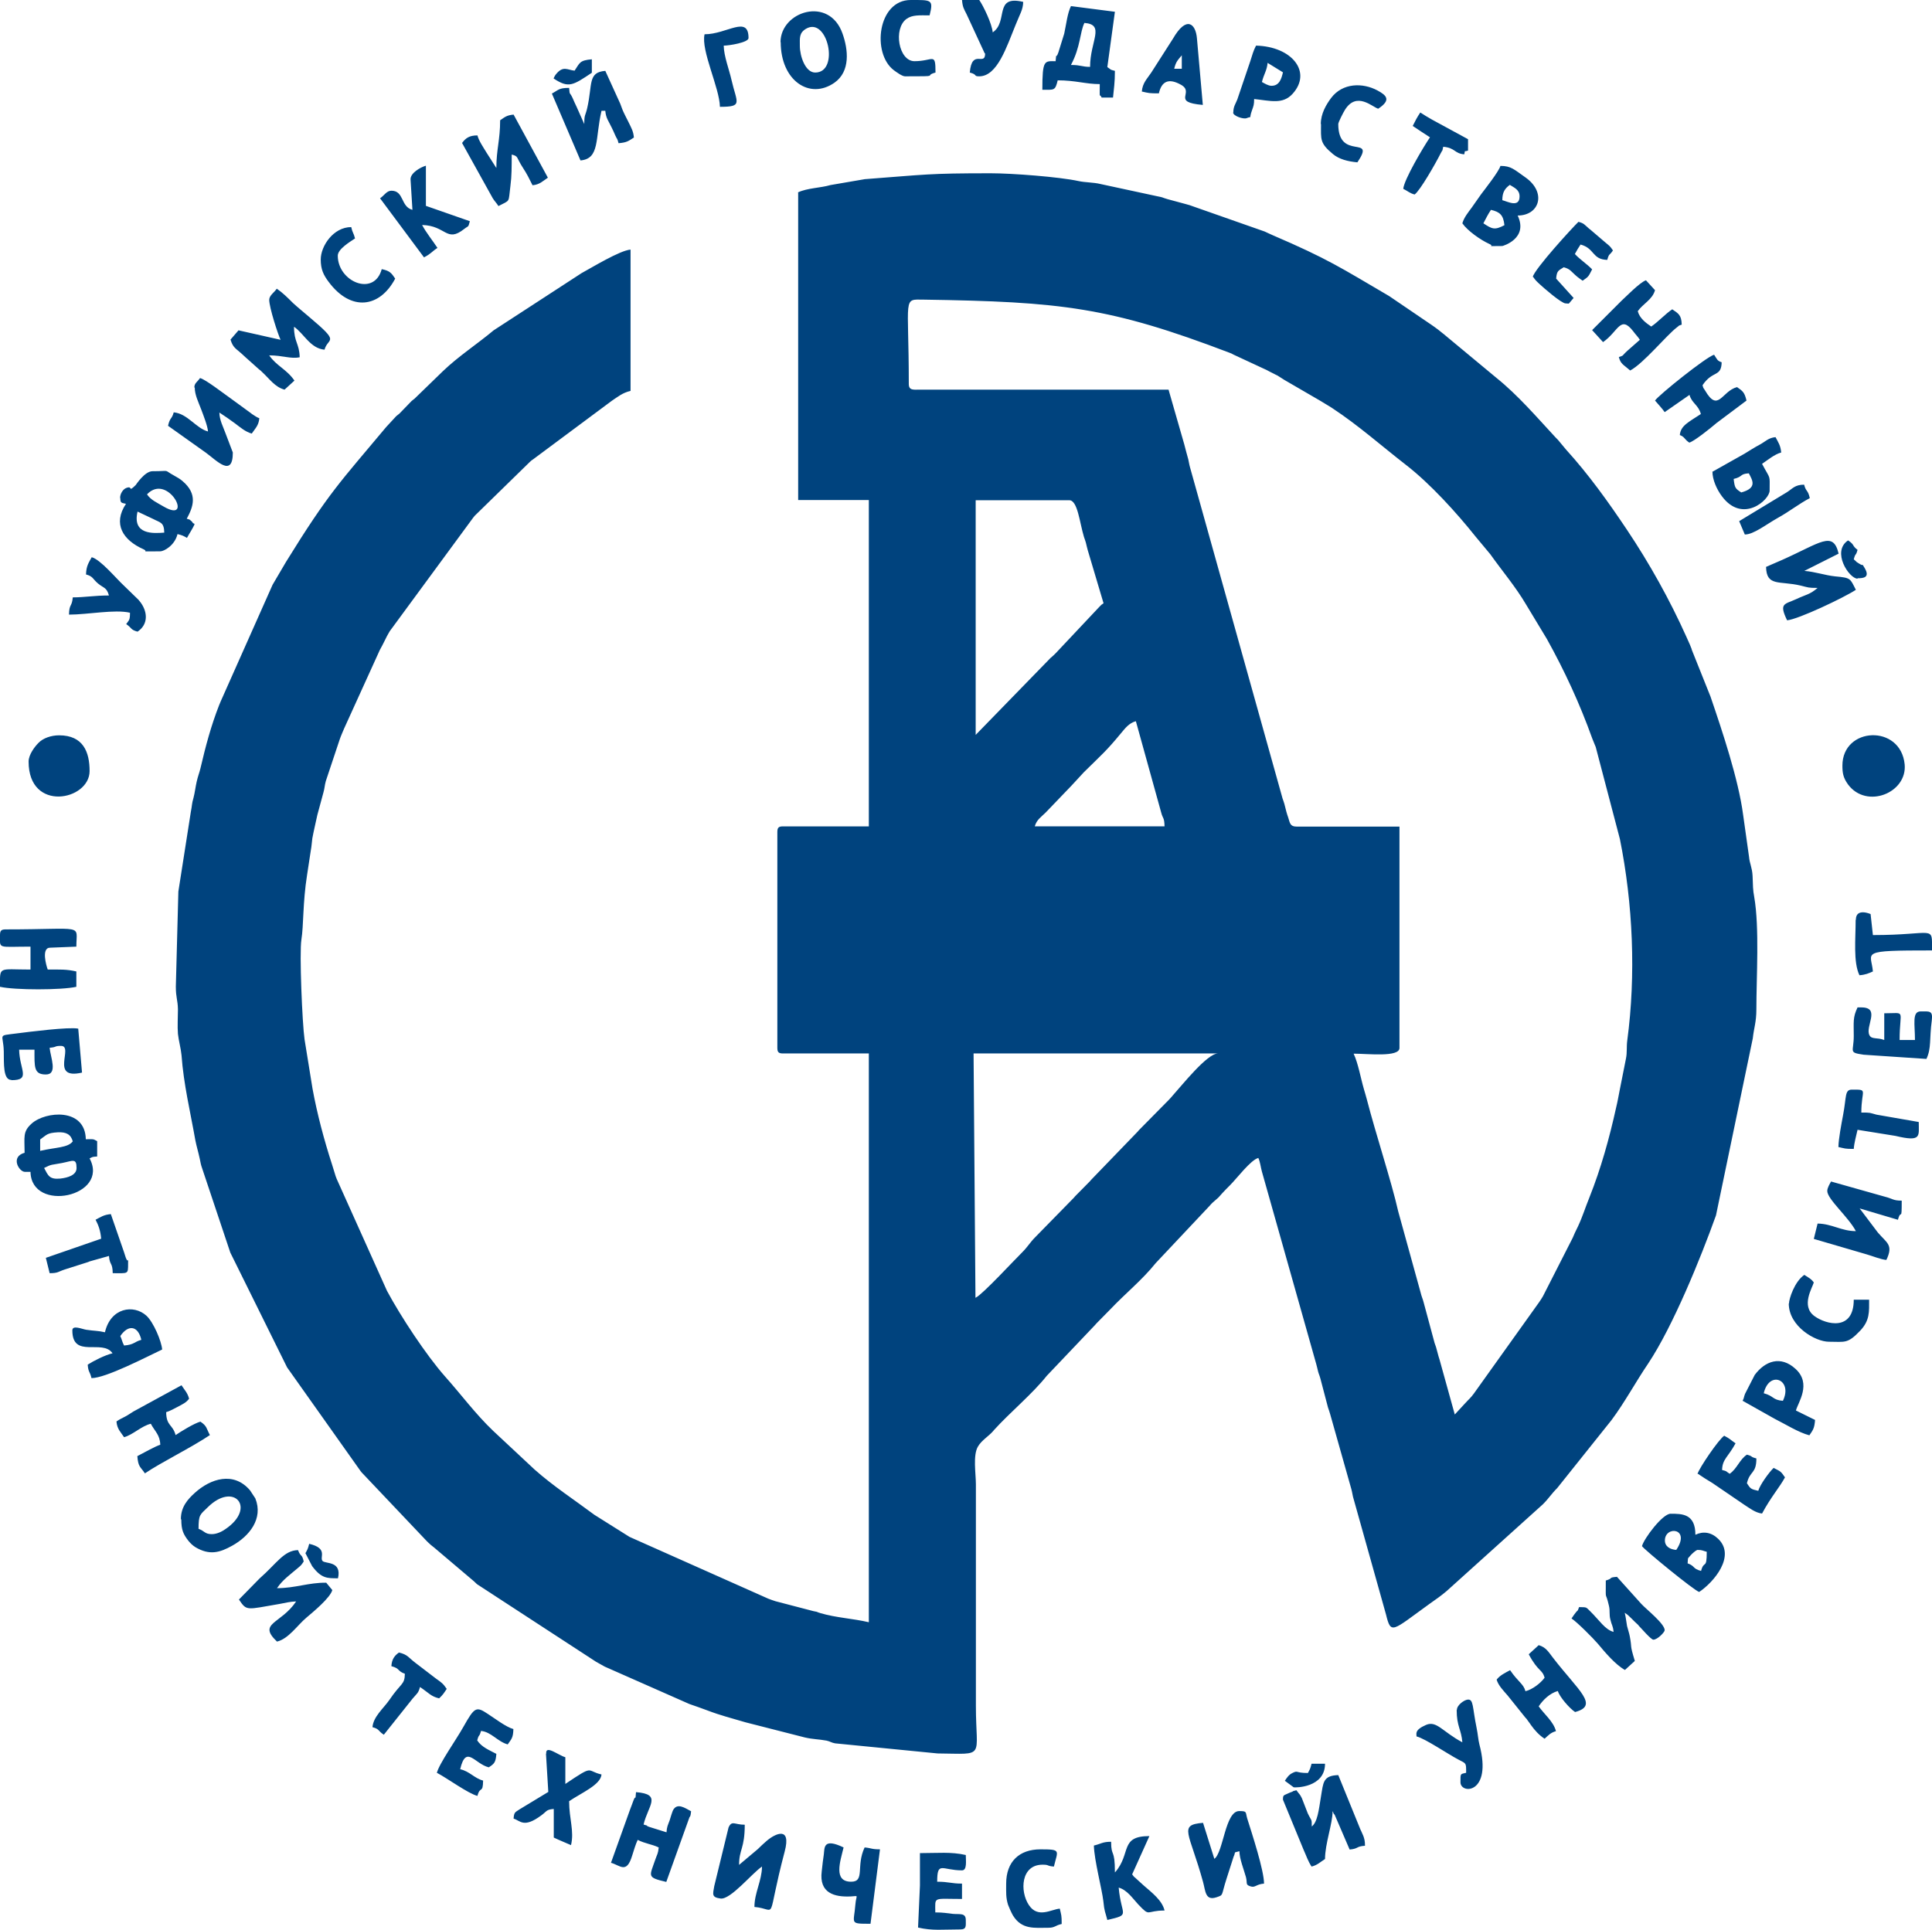 <?xml version="1.0" encoding="UTF-8"?> <svg xmlns="http://www.w3.org/2000/svg" id="Layer_2" data-name="Layer 2" viewBox="0 0 91.86 91.78"><defs><style> .cls-1 { fill: #00437e; fill-rule: evenodd; } </style></defs><g id="Layer_1-2" data-name="Layer 1"><path class="cls-1" d="m46.38,61.72l-.09-11.62h11.62c-.51,0-1.7,1.5-2.16,2.01-.07.08-.09.11-.17.19l-1.44,1.46s-.03.04-.04.05l-2.23,2.31s-.03.04-.04.05l-.72.73s-.03.04-.04.05l-1.84,1.88c-.27.27-.35.45-.63.73-.34.33-1.87,1.99-2.2,2.15h0ZM27.32,3.36c-.34-.03-.55-.26-.9.19-.04.05-.07.12-.1.18.72.48.92.33,1.82-.27v-.64c-.59.05-.57.17-.82.54h0Zm61,24.14c.26,0,.62-.02.33-.5-.16-.26,0-.03-.26-.2l-.11-.07s-.13-.13-.14-.13c.09-.34.09-.12.18-.45-.28-.21-.12-.23-.45-.45-.8.53.05,1.82.45,1.82h0Zm-26.14,56.82c-.6,0-.45-.14-.73,0-.17.08-.26.22-.36.37l.42.31c.08.02,1.49.02,1.49-1.12h-.64c-.06.24-.08.27-.18.45h0Zm-47.65-10.44l.31.6c.44.59.71.58,1.23.58.19-.83-.59-.68-.73-.82-.17-.17.29-.6-.64-.82-.06.24-.08.27-.18.45h0ZM82.69,24.78l.27.64c.42,0,1-.47,1.57-.79.56-.31.99-.66,1.52-.94-.09-.41-.18-.29-.27-.64-.44,0-.55.19-.82.36l-2.26,1.37h0ZM33.5,1.63c-.18.77.71,2.54.73,3.45,1.12,0,.8-.18.55-1.28-.11-.49-.36-1.12-.37-1.63.26,0,1.18-.15,1.18-.36,0-1.11-1.03-.18-2.09-.18h0Zm33.67,4.36c.27.18.54.36.82.54-.33.49-1.23,2.01-1.27,2.45.22.11.31.21.54.27.26-.18,1.01-1.5,1.23-1.94.15-.3.05,0,.13-.33.58.05.52.32,1,.36.06-.24-.03-.1.18-.18v-.54l-1.71-.93c-.21-.12-.38-.22-.56-.34-.16.24-.23.38-.36.64h0Zm21.06,37.76c0,.89-.12,2.01.18,2.63.28-.02.44-.09.64-.18-.08-.94-.71-1,2.81-1,0-1.24.16-.73-2.81-.73l-.11-1s-.7-.31-.7.27h0ZM4.54,58c.14.26.24.54.27.91l-2.63.91c.06.25.12.48.18.73.41,0,.39-.07.73-.18l1.1-.35s.04-.02.07-.03l.92-.26c.04.47.17.29.18.82.74,0,.73.06.73-.45s.04.26-.19-.54l-.63-1.82c-.34.03-.48.14-.73.27h0Zm14.07,21.24c.42.11.27.23.64.36-.01.54-.18.42-.74,1.25-.27.39-.76.79-.8,1.29.34.09.26.18.54.36l1.37-1.72c.21-.25.27-.25.35-.55.43.29.52.45.91.54.18-.17.22-.24.36-.45-.17-.25-.24-.3-.51-.49l-.98-.75c-.33-.25-.36-.39-.78-.49-.2.14-.34.31-.36.64h0Zm68.8-24.69c.32.07.3.09.73.09.02-.29.12-.64.18-.91l1.8.29c1.26.3,1.11.02,1.11-.66l-2.01-.35c-.34-.09-.26-.1-.72-.1,0-1.11.35-1.09-.45-1.09-.35,0-.25.34-.42,1.22-.08.43-.21,1.1-.22,1.5h0ZM62.81,5.9c0,.73-.07.9.57,1.43.29.24.7.35,1.16.39.91-1.35-.91-.03-.91-1.82,0-.09.25-.57.32-.68.56-.89,1.31-.12,1.58-.05.62-.41.41-.63-.04-.87-.69-.37-1.65-.37-2.2.36-.23.31-.49.74-.49,1.24h0ZM15.25,12.34c0,.47.13.74.38,1.07,1.05,1.41,2.42,1.24,3.16-.16-.19-.28-.26-.37-.64-.45-.36,1.33-2.09.6-2.09-.64,0-.32.6-.67.82-.82-.07-.28-.12-.26-.18-.54-.85,0-1.45.9-1.45,1.54h0ZM43.03,3.63c1.79,0,.83-.01,1.45-.18,0-.99-.1-.54-1-.54-.75,0-1.02-1.54-.38-2.01.28-.2.6-.17,1.1-.17C44.39-.03,44.29,0,43.3,0c-1.57,0-1.86,2.54-.8,3.34.11.08.39.29.53.29h0Zm4.81,85.96c0,.4-.02.65.09,1,.04.11.16.38.23.5.42.69,1.03.59,1.68.59.33,0,.32-.11.64-.18,0-.43-.02-.41-.09-.73-.4.03-1.04.48-1.47-.17-.44-.66-.38-1.92.65-1.92.34,0,.17.06.54.09.18-.77.37-.82-.64-.82s-1.63.59-1.63,1.63h0ZM4.09,27.32c.34.09.31.21.57.43.28.23.41.18.52.57-.69,0-1.16.09-1.72.09-.04.47-.17.29-.18.82.89,0,2.18-.26,2.9-.09,0,.36-.04.34-.18.54.28.19.2.27.54.36.54-.36.48-.99.09-1.46-.01-.01-.03-.03-.04-.05l-.69-.67c-.37-.34-1.12-1.25-1.54-1.36-.14.26-.26.41-.27.82h0ZM46.84,2.54c0,.64-.63-.25-.73.91.39.1.16.18.45.18.86,0,1.3-1.4,1.73-2.45.21-.53.35-.71.36-1.09-1.42-.34-.69.94-1.45,1.45-.03-.4-.45-1.27-.64-1.54h-.82c.03.35.09.42.22.68l.86,1.86h0Zm38.21,59.45c0,1.09,1.26,1.82,1.91,1.82.76,0,.88.11,1.48-.52.47-.49.43-.91.43-1.48h-.73c0,1.51-1.31,1.19-1.87.78-.66-.48-.09-1.36-.03-1.6-.14-.19-.26-.23-.45-.36-.47.32-.73,1.15-.73,1.36h0Zm-15.79,19.33c0,.79.22.92.27,1.54-.94-.5-1.22-1.04-1.72-.83-.58.25-.45.43-.46.55.41.1,1.49.84,1.99,1.1.38.2.37.14.37.63-.28.07-.27.01-.27.45,0,.58,1.53.57.9-1.8-.06-.24-.07-.48-.13-.77-.21-1.02-.14-1.39-.43-1.36-.17.02-.51.26-.51.49h0Zm-27.87,10.17l.45-3.54c-.43,0-.38-.06-.73-.09-.42.88.03,1.63-.64,1.63-.86,0-.52-.96-.36-1.63-.98-.47-.9.02-.94.33-.03.17-.07.54-.1.81-.13,1.03.6,1.23,1.39,1.19.4-.02.25-.1.21.39-.07.91-.3.91.71.91h0ZM56.19,2.63v.64h-.36c.08-.34.17-.41.36-.64h0Zm-1.91,1.72c.35.08.36.09.82.09.13-.57.46-.74,1.05-.41.68.38-.49.83,1.04.96l-.28-3.17c-.06-.7-.5-1.09-1.14.02l-1.03,1.61c-.19.29-.42.49-.45.91h0Zm28.14,18.43c.47-.11.28-.24.73-.27.18.34.41.7-.36.91-.29-.19-.31-.22-.36-.64h0Zm-1-.36c0,.4.21.86.45,1.18.98,1.32,2.27.18,2.27-.27,0-.79.06-.48-.36-1.27.25-.17.6-.46.91-.54-.03-.34-.14-.48-.27-.73-.34.03-.48.21-.74.35-.3.16-.44.26-.74.44l-1.51.85h0Zm-8.53-9.26c.11.16.14.19.3.34.18.17,1.05.93,1.25.93.22,0,.07.09.38-.26l-.83-.92c.03-.38.11-.38.36-.54.33.09.34.2.64.45.1.08.16.12.26.19.31-.21.28-.22.45-.54-.25-.26-.57-.46-.82-.73.11-.2.15-.27.27-.45.68.18.54.71,1.27.73.09-.33.1-.19.27-.45-.14-.21-.16-.21-.35-.37l-.69-.59s-.08-.07-.1-.08c-.22-.19-.23-.25-.5-.32-.29.28-2.07,2.22-2.18,2.63h0Zm-12.44-9.08c-.15,0-.34-.12-.45-.18.09-.37.24-.55.27-.91l.73.45c-.07.3-.17.64-.54.64h0Zm-1.82,1.27c0,.17.5.33.64.27.3-.12.09.09.26-.38.07-.2.1-.26.1-.53.77.08,1.36.27,1.83-.25.94-1.04-.04-2.25-1.74-2.29-.14.27-.17.43-.27.73l-.62,1.83c-.08.21-.19.33-.19.62h0Zm-14.89,84.32l-.09,2c.69.16,1.17.09,2,.09.31,0,.27-.16.27-.45,0-.35-.29-.26-.61-.29-.29-.03-.44-.07-.84-.07,0-.77-.14-.64,1.27-.64v-.73c-.52,0-.63-.09-1.18-.09,0-1,.23-.54,1.18-.54.25,0,.18-.47.18-.73-.7-.16-1.34-.09-2.18-.09v1.54h0Zm41.03-23.05c-.5-.04-.42-.23-.91-.36.26-1.12,1.4-.64.91.36h0Zm-1.91,0l1.51.85c.5.25,1.15.66,1.66.79.17-.25.24-.33.27-.73l-.91-.45c.1-.38.76-1.27-.02-1.98-.71-.65-1.45-.37-1.94.29l-.46.9c-.07.18-.03.16-.12.34h0ZM.55,51.37c.93,0,.38-.49.36-1.45h.73c0,.82-.04,1.18.54,1.18s.22-.82.18-1.27c.37-.03.2-.09.54-.09.63,0-.56,1.63,1,1.27l-.18-2.09c-.44-.09-2.32.15-2.95.23-.92.12-.61,0-.59.85.01.57-.04,1.36.36,1.36h0Zm91.04-1c.25-.52.14-.96.26-1.84.06-.48-.11-.43-.53-.43s-.27.61-.27,1.36h-.73c0-1.49.34-1.27-.73-1.27v1.27c-.34-.13-.59-.02-.7-.22-.23-.41.55-1.33-.39-1.33h-.18c-.23.48-.18.69-.18,1.36,0,.77-.27.78.47.89l2.98.2h0ZM20.79,84.32c.49.26,1.46.97,1.91,1.09.13-.5.26-.08.27-.73-.42-.11-.64-.44-1.09-.54.28-1.19.69-.25,1.36-.09.26-.17.33-.23.36-.64-.34-.18-.7-.32-.91-.64.09-.34.09-.12.18-.45.48.04.79.51,1.27.64.17-.25.26-.3.27-.73-.34-.09-.89-.51-1.2-.71-.57-.38-.64-.35-1.18.61-.34.61-1.16,1.76-1.26,2.19h0Zm59.91-14.25c.25.17.45.3.72.46l1.51,1.03c.25.16.54.39.85.42.41-.77.85-1.27,1.09-1.72-.21-.31-.22-.28-.54-.45-.21.2-.65.8-.73,1.09-.36-.08-.37-.1-.54-.36.14-.6.45-.44.45-1.18-.34-.09-.12-.09-.45-.18-.35.23-.47.67-.82.91-.22-.14-.09-.11-.36-.18.01-.52.29-.62.64-1.27-.24-.16-.25-.21-.54-.36-.26.17-1.2,1.55-1.27,1.82h0ZM19.52,8.53l.09,1.45c-.57-.15-.39-.91-1-.91-.23,0-.34.23-.54.36l2.09,2.81c.36-.19.35-.26.64-.45-.23-.35-.54-.73-.73-1.09,1.15.03,1.15.86,2,.19.23-.18.18-.05.27-.37l-2.09-.73v-1.91c-.25.07-.73.34-.73.64h0Zm6.44,74.88l.11,1.81-1.37.83c-.2.14-.26.12-.28.44.32.09.47.47,1.31-.15.29-.21.23-.28.6-.31v1.36c.27.13.55.24.82.36.16-.67-.09-1.25-.09-2.09.61-.41,1.5-.78,1.54-1.27-.75-.17-.32-.49-1.72.45v-1.27c-.33-.09-.94-.6-.91-.18h0Zm27.05,5.63c0-1.15-.18-.7-.18-1.45-.41,0-.48.1-.82.18.02.71.38,2.05.45,2.64.05.52.09.5.19.9,1.14-.27.66-.17.54-1.54.4.11.66.51.93.8.59.62.34.29,1.25.29-.11-.48-.6-.85-.99-1.19l-.33-.3c-.14-.14-.09-.05-.22-.23l.82-1.82c-1.43,0-.85.83-1.63,1.72h0ZM75.7,15.7l.52.57c.73-.51.82-1.3,1.43-.52.14.19.21.24.32.41l-.58.51c-.31.28-.15.22-.42.31.09.34.21.35.54.64.63-.33,1.73-1.68,2.22-2.05.14-.1.04-.07.23-.13-.01-.46-.16-.53-.45-.73-.32.21-.66.59-1,.82-.25-.17-.55-.39-.64-.73.24-.35.7-.55.82-1l-.43-.47c-.29.09-1.05.88-1.16.97l-1.41,1.41h0Zm3,3.36c.15.18.32.35.45.54l1.18-.82c.11.4.43.48.54.91-.59.39-.96.55-1,1,.24.09.2.19.45.36.23-.06,1-.68,1.27-.91.01-.01.03-.03.05-.04l1.4-1.05c-.09-.38-.17-.45-.45-.64-.73.19-.89,1.24-1.52.16-.08-.14-.07-.06-.12-.25.48-.72.89-.37.91-1.09-.22-.08-.2-.12-.36-.36-.37.1-2.64,1.92-2.81,2.18h0ZM1.36,36.22c0,2.43,2.9,1.85,2.9.45,0-.9-.3-1.7-1.45-1.7-.37,0-.76.13-.98.36-.18.18-.47.56-.47.89h0ZM38.03,2.18c0-.37-.04-.61.29-.81,1.03-.61,1.62,2.08.44,2.08-.47,0-.73-.78-.73-1.27h0Zm-.91-.18c0,1.84,1.38,2.76,2.56,1.93.76-.54.65-1.57.38-2.33-.63-1.81-2.95-1.06-2.95.41h0ZM5.54,67.62c.03.34.2.49.36.73.43-.12.82-.53,1.27-.64.19.36.44.53.45,1-.22.06-.85.42-1.09.54.04.53.15.5.36.82.8-.54,2.18-1.21,3.09-1.82-.18-.34-.13-.42-.45-.64-.28.07-.95.48-1.18.64-.14-.52-.44-.42-.45-1.09.17-.05.39-.17.56-.26.22-.12.39-.19.53-.38-.07-.28-.22-.42-.36-.64l-2.29,1.25c-.15.09-.22.15-.39.24-.22.12-.22.1-.41.23h0Zm23.51,20.97c.44.12.74.55,1.01-.35.07-.22.16-.53.26-.74.35.18.66.2,1,.36-.03.31-.08.33-.16.57-.28.82-.42.85.52,1.07l1.1-3.07c.02-.06.05.02.08-.29-.3-.16-.66-.42-.86-.05-.02.03-.14.4-.16.48-.09.25-.13.29-.15.57l-.83-.26c-.27-.11.11,0-.26-.11.21-.9.9-1.44-.36-1.54-.04.5,0,.06-.13.42-.06.15-.1.29-.15.4l-.91,2.54h0Zm58.55-52.19c0,.35.03.58.27.91.88,1.18,2.82.4,2.69-.96-.19-1.92-2.96-1.79-2.96.06h0Zm-14.91,42.28c.45.84.64.7.75,1.11-.19.26-.58.56-.91.64-.09-.35-.35-.44-.73-1-.24.13-.48.24-.64.45.08.28.33.53.52.75l.85,1.06c.06.07.02,0,.12.15.07.09.1.14.15.21.18.25.38.47.64.64.17-.15.28-.29.54-.36-.11-.45-.57-.82-.82-1.18.2-.3.52-.62.91-.73.08.28.56.83.82,1,1.16-.31.16-1.01-1.05-2.58-.21-.27-.33-.5-.68-.6l-.47.43h0ZM5.72,63.54c.37-.55.84-.51,1,.18-.34.09-.33.23-.82.27-.1-.19-.1-.28-.18-.45h0Zm-.73-.18c-.34-.08-.5-.06-.89-.12-.2-.03-.66-.24-.66.03,0,1.37,1.44.39,1.91,1.09-.35.08-.92.37-1.18.54.03.38.1.3.18.64.68,0,2.6-1,3.36-1.36-.03-.39-.41-1.3-.75-1.61-.61-.55-1.7-.38-1.97.79h0ZM0,44.48c0,.67-.13.54,1.45.54v1.09C-.09,46.11,0,45.93,0,46.93c.7.16,2.93.16,3.63,0v-.73c-.48-.11-.77-.09-1.36-.09-.07-.18-.32-1.05.12-1.04l1.24-.05c0-1.1.46-.82-3.36-.82-.21,0-.27.06-.27.27H0Zm9.44,28.23c0-.68.07-.67.43-1.02,1.25-1.25,2.34.02.85,1.03-.17.12-.41.24-.65.24-.33,0-.33-.14-.62-.25h0Zm-.82-.45c0,.49.09.7.34,1.02.1.12.19.21.33.3.67.4,1.16.26,1.75-.07.81-.45,1.49-1.28,1.1-2.25l-.25-.38c-.78-.92-1.88-.56-2.63.12-.33.3-.66.66-.66,1.25h0ZM70.89,9.98c.42.1.59.24.64.73-.46.24-.58.19-1-.09.14-.26.2-.4.36-.64h0Zm.91-1.18c.2.13.45.22.45.54,0,.56-.58.24-.82.18,0-.39.13-.56.36-.73h0Zm-2.27,1.82c.24.35.86.79,1.28.98.32.14-.31.1.62.1.02,0,1.25-.35.73-1.45,1.04,0,1.39-1.1.36-1.82-.53-.37-.67-.54-1.18-.54-.07.26-.74,1.11-.92,1.35-.17.23-.28.41-.45.64-.17.23-.36.46-.44.74h0ZM23.78,5.72c0,.94-.18,1.39-.18,2.27l-.46-.72c-.13-.22-.37-.56-.44-.83-.39,0-.56.13-.73.36l1.46,2.63c.11.17.16.2.27.37.59-.31.46-.13.57-.97.06-.44.06-.91.06-1.48.34.09.19.1.54.64.19.29.29.5.45.82.34-.03.49-.2.73-.36l-1.63-3c-.34.03-.43.13-.64.27h0Zm-14.52,12.71c0,.35.17.68.31,1.05.1.27.3.77.32,1.04-.57-.15-.97-.85-1.63-.91-.09.34-.18.23-.27.64l1.8,1.28c.51.37,1.28,1.21,1.28-.01l-.35-.92c-.12-.33-.28-.61-.29-.98.26.17.48.32.75.52.24.18.49.4.79.48.16-.24.33-.38.36-.73-.13-.05-.12-.06-.18-.09l-.17-.11s-.04-.03-.05-.04l-1-.73c-.29-.2-1.16-.88-1.42-.94-.13.19-.27.24-.27.45h0ZM27.78,5.9l-.36-.81c-.07-.15-.12-.25-.2-.44-.14-.3-.13-.09-.16-.47-.5,0-.5.1-.82.27l1.36,3.18c.93-.08.69-1.05,1-2.36h.18c.03.36.16.49.3.79.08.16.1.21.17.37.1.23.09.11.16.38.4-.03.48-.11.73-.27-.03-.31-.11-.43-.29-.8-.04-.08-.15-.29-.18-.36-.08-.16-.11-.27-.18-.45l-.71-1.56c-.84.07-.6.63-.86,1.77-.09.39-.14.28-.14.77h0Zm56.19,21.06c.02.95.64.65,1.65.89.37.09.34.11.8.11-.37.32-.54.31-1.01.53-.56.26-.84.18-.44,1.01.52-.04,2.71-1.08,3.27-1.45-.28-.54-.22-.57-.99-.64-.48-.05-.95-.22-1.46-.26l1.63-.82c-.26-1.11-.87-.51-2.69.3l-.76.33h0Zm-3.27,46.75c.25,0,.25.04.45.09,0,.88-.13.37-.27.91-.42-.11-.27-.23-.64-.36.03-.33-.02-.18.15-.39.05-.06.25-.24.3-.24h0Zm-1.54-.45c0-.71,1.25-.6.54.45-.29-.02-.54-.16-.54-.45h0Zm-1.09.27c.12.18,2.49,2.12,2.72,2.18.69-.46,1.76-1.71.9-2.53-.32-.31-.71-.37-1.08-.19,0-1-.63-1-1.18-1-.38,0-1.26,1.17-1.36,1.54h0Zm-1.72,1.63c0,1.1-.03.42.15,1.21.06.25,0,.41.07.66.06.27.12.27.15.58-.41-.11-.67-.55-1.11-.98-.22-.21-.14-.19-.53-.2-.12.32.03-.04-.36.54.27.18,1.01.92,1.25,1.2.35.42.84,1,1.29,1.25l.47-.43c-.26-.85-.12-.55-.24-1.17-.02-.13-.12-.43-.13-.49-.05-.28-.05-.38-.11-.63.18.12.18.14.34.29.06.06.07.07.14.14l.15.14s.03.03.04.05c.11.11.58.66.69.66.2,0,.54-.36.54-.45,0-.31-.88-1-1.11-1.25l-1.16-1.29c-.45.04-.13.06-.54.18h0Zm-40.12,13.62c-.01.67-.36,1.24-.36,1.91,1.15.1.52.85,1.44-2.64.32-1.21-.44-.86-.86-.5-.19.17-.25.22-.42.39l-.89.75c0-.74.27-.77.27-1.91-.49,0-.61-.22-.77.13l-.68,2.79c-.07.4-.13.53.3.59.48.06,1.49-1.2,1.97-1.52h0Zm-24.87-12.71c.38.56.34.48,1.93.21.33-.06.49-.11.79-.12-.72,1.08-1.85,1.02-.91,1.91.55-.13.97-.78,1.4-1.14.32-.27,1.13-.94,1.23-1.31l-.29-.35c-.84-.01-1.47.26-2.34.26.27-.4.62-.64.97-.94.19-.16.18-.15.3-.33-.09-.39-.14-.19-.27-.54-.67.01-1.02.64-1.83,1.35l-.99,1.01h0Zm46.38,12.34l-.54-1.72c-1.19.1-.65.44,0,2.81.12.43.1.91.64.73.35-.12.21-.05.48-.89l.33-1.03c.13-.28-.04-.18.28-.27,0,.35.21.87.31,1.23.08.3-.05.37.25.45.2.05.24-.11.61-.14,0-.63-.57-2.37-.8-3.1-.09-.3.01-.35-.38-.35-.67,0-.75,1.96-1.18,2.27h0Zm4.63-1.54c0-.4,0-.23-.19-.63l-.28-.72c-.1-.21-.12-.18-.26-.38-.28.07-.08.02-.2.07l-.13.05c-.28.14-.31.08-.31.33l.98,2.38c.15.33.2.52.38.8.28-.07.42-.22.64-.36,0-.73.36-1.68.36-2.27.01.02.03.03.03.06,0,.04.06.09.07.11l.71,1.65c.44-.04.29-.15.73-.18,0-.23-.03-.33-.08-.47l-.11-.25s-.02-.04-.03-.06l-1.05-2.58c-.74.02-.71.37-.82,1-.11.68-.17,1.25-.45,1.45h0Zm24.51-30.23c0,.39,1.01,1.24,1.36,1.91-.69,0-1.13-.35-1.82-.36-.06.25-.12.48-.18.73l2.53.74c.25.07.66.24.92.26.35-.73.01-.81-.41-1.31l-.86-1.14,1.82.54c.15-.56.18.15.18-.91-.42,0-.41-.09-.81-.19l-2.55-.72c-.06.11-.18.3-.18.45h0ZM51.83,3.18c-.4,0-.42-.09-.91-.09.46-.86.42-1.55.64-2,1,.08.27.86.27,2.09h0Zm-1.63-.27c-.54,0-.64-.09-.64,1.36.57,0,.61.05.73-.45.84,0,1.33.18,2,.18,0,.82-.03.38.09.64h.54c.04-.43.09-.7.09-1.27-.27-.07-.15-.04-.36-.18l.36-2.63-2.09-.27c-.17.35-.22.85-.32,1.31l-.28.9c-.14.38-.08-.1-.13.42h0ZM12.8,14.25c0,.38.42,1.66.54,1.91l-2-.45-.38.44c.12.4.27.43.54.68.14.13.18.17.33.3l.48.43c.09.07.07.05.15.13.35.32.61.72,1.07.84l.47-.43c-.37-.54-.86-.7-1.2-1.2.64,0,1.02.18,1.45.09-.02-.67-.27-.71-.27-1.45.47.32.77,1.03,1.45,1.09.16-.6.79-.28-.72-1.55l-.39-.33c-.16-.14-.23-.19-.39-.34-.26-.26-.49-.49-.77-.68-.14.2-.36.32-.36.54h0Zm-6.26,10.08l.74.35c.34.18.52.15.53.65-.52.04-1.53.11-1.27-1h0Zm.45-.82c1.01-1.06,2.25,1.43.79.58-.32-.19-.61-.31-.79-.58h0Zm-1.27.18c0,.25.07.22.27.27-.64.96-.14,1.73.83,2.16.3.14-.31.1.8.1.18,0,.69-.28.82-.82.24.06.27.08.45.18.13-.24.24-.39.36-.64-.01-.02-.03-.07-.04-.05-.02.04-.07-.08-.09-.09-.14-.11-.04-.07-.24-.13.3-.56.54-1.16-.2-1.79-.1-.09-.25-.18-.38-.25-.59-.32-.12-.22-1.05-.22-.37,0-.78.64-.8.66-.38.37-.12.02-.43.13-.18.06-.31.29-.31.48h0Zm-3.63,31.86c.39-.2.35-.14.86-.24.51-.1.69-.25.69.24,0,.34-.42.46-.77.5-.52.05-.58-.14-.77-.5h0Zm-.18-.82v-.54c.32-.22.31-.31.84-.34.4-.02.62.1.71.43-.23.31-.81.28-1.54.45h0Zm-.73.09c-.71.19-.27.91,0,.91h.27c.04,1.97,3.78,1.18,2.81-.64.17-.08.11-.07.36-.09v-.73c-.22-.12-.17-.09-.54-.09-.03-1.51-1.92-1.33-2.57-.75-.44.39-.34.64-.34,1.39h0Zm52.83-20.51l1.2,4.33c.08.31.15.22.16.66h-6.17c.09-.32.3-.44.52-.66l1.2-1.25s.13-.14.13-.14l.48-.52c.85-.84,1.07-1.01,1.77-1.86.2-.24.38-.48.7-.57h0Zm-7.62.64v-11.16h4.45c.4,0,.49,1.06.7,1.75.08.24.03.07.09.27.04.16.05.22.09.36l.75,2.52c-.12.08-.08.05-.2.17l-2.07,2.2c-.06.06-.12.12-.19.18-.01.01-.03.03-.05.04l-3.58,3.68h0Zm-3.18-16.7c0-4.19-.31-4.01.72-4,6.52.1,8.83.35,14.54,2.53.14.06.02,0,.19.09l1.42.66c.12.05.17.08.3.15l.12.06s.04.02.06.03c.11.06.08.04.18.09.1.06.23.15.33.21l1.67.97c.22.14.41.24.62.38,1.23.81,2.33,1.79,3.49,2.69,1.15.89,2.41,2.28,3.31,3.41l.7.84c.56.79,1.2,1.54,1.7,2.39l.99,1.64c.85,1.53,1.56,3.07,2.16,4.74l.13.32s.02.04.03.07l1.15,4.38c.62,3.08.77,6.46.35,9.59-.04.3,0,.56-.06.85l-.3,1.51c-.07.35-.09.5-.17.83-.32,1.45-.72,2.89-1.27,4.27-.2.49-.32.9-.54,1.37-.08.18-.06.11-.15.31-.05.1-.07.18-.14.31l-1.38,2.71c-.06.1-.11.18-.18.28l-3.1,4.34c-.16.22-.24.27-.43.48l-.48.52-.73-2.63c-.06-.17-.1-.37-.16-.57-.01-.04-.07-.19-.07-.2l-.52-1.93c-.05-.2-.09-.24-.15-.49l-1.06-3.84c-.32-1.42-1.07-3.69-1.49-5.32-.05-.19-.08-.28-.14-.49-.16-.55-.27-1.22-.49-1.69.67,0,2.18.18,2.18-.27v-10.53h-4.9c-.31,0-.31-.19-.39-.43-.08-.23-.1-.32-.18-.64-.06-.2-.01-.03-.09-.27-1.46-5.25-2.94-10.5-4.4-15.75-.04-.14-.05-.24-.08-.37-.07-.26-.14-.5-.19-.71l-.75-2.61h-11.81c-.31,0-.54.05-.54-.27h0Zm-5.26-9.08v14.61h3.36v15.52h-4.08c-.21,0-.27.06-.27.27v10.26c0,.21.06.27.27.27h4.08v27.05c-.76-.18-1.54-.21-2.29-.43-.31-.09,0-.03-.35-.1l-1.8-.47c-.23-.07-.13-.05-.34-.12l-6.6-2.94-1.67-1.05c-.95-.71-1.95-1.36-2.84-2.15l-1.97-1.84c-.85-.81-1.53-1.74-2.3-2.6-.89-1.01-2.09-2.83-2.75-4.06l-2.39-5.32s-.04-.1-.05-.13l-.17-.55c-.38-1.17-.71-2.41-.93-3.61l-.38-2.35c-.11-.77-.25-4.11-.15-4.74.11-.68.06-1.75.27-3.08l.18-1.18c.04-.21.04-.35.07-.56.07-.38.16-.74.24-1.12l.29-1.07c.06-.21.05-.31.11-.53l.66-1.98c.06-.18.15-.37.21-.52l1.7-3.74c.08-.14.15-.28.22-.42.1-.21.15-.3.25-.47l3.96-5.39s.03-.04.04-.05c.01-.01.03-.04.04-.05l2.62-2.56c.07-.07.09-.08.15-.12l3.75-2.79c.3-.2.51-.38.89-.47v-6.72c-.51.04-1.85.86-2.33,1.12l-4.18,2.72c-.79.66-1.67,1.23-2.41,1.94l-1.34,1.3s-.03.03-.05.04c-.01.01-.04.03-.05.04-.01.01-.04.03-.05.04l-.58.6s-.1.08-.15.12l-.48.52c-2.18,2.61-2.71,3.09-4.76,6.41l-.47.8c-.09.15-.08.13-.17.29l-2.46,5.53s-.06.15-.08.19c-.39,1-.64,1.94-.89,3.01-.05.21-.12.37-.18.64-.05.21-.09.54-.15.76-.09.31-.06.34-.13.69l-.59,3.77-.12,4.52c0,.53.09.62.1,1.08,0,.37-.03.81,0,1.17.03.3.14.69.17,1.01.1,1.39.42,2.7.66,4.06.05.26.14.55.21.88.04.2.05.27.11.44l1.34,4.01,2.7,5.46,3.5,4.94s.03.03.04.05l3.09,3.26c.06.06.1.1.19.18.01.01.03.03.05.04.01.01.03.03.05.04.01.01.03.03.05.04l1.77,1.5c.15.12.16.14.29.26l5.66,3.69c.15.08.23.13.41.23l4.03,1.78c.31.11.53.18.87.31.63.24,1.13.36,1.8.56l2.82.72c.39.09.65.08,1.03.15.18.04.23.1.41.13l4.87.48c2.32.02,1.82.27,1.82-2.27v-10.53c0-.51-.15-1.38.1-1.8.18-.3.49-.47.72-.73.01-.01.03-.04.04-.05.77-.85,1.82-1.71,2.51-2.58l2.3-2.42c.12-.14-.04.04.09-.1l.63-.64c.7-.74,1.52-1.4,2.16-2.2l2.55-2.71c.12-.14.19-.2.32-.31.05-.05.1-.08.14-.13.05-.05.11-.13.17-.19.14-.15.22-.23.36-.37.32-.32.98-1.2,1.34-1.29.09.19.11.44.17.65l1,3.54c.09.34.11.37.2.71l1.38,4.89c.04.14.05.2.09.36.04.15.06.16.11.34l.36,1.37c.06.19.07.19.11.34l1,3.54c.04.14.05.24.08.37l1.57,5.6c.24.98.29.78,2.05-.49.31-.22.56-.39.83-.62l4.58-4.13c.29-.29.39-.48.68-.77l2.58-3.23c.64-.86,1.14-1.8,1.75-2.7,1.17-1.76,2.49-5,3.22-7.04l1.75-8.42c.05-.48.17-.77.17-1.37,0-1.54.15-3.89-.1-5.34-.07-.38-.06-.53-.08-1.01-.02-.41-.14-.58-.17-.92l-.28-1.99c-.22-1.68-.99-3.98-1.55-5.62l-.88-2.2s-.02-.05-.02-.07l-.08-.2c-.04-.09-.12-.26-.17-.38-.79-1.76-1.75-3.48-2.82-5.08-.89-1.33-1.82-2.63-2.9-3.82l-.25-.3c-.12-.15-.13-.16-.26-.29-.89-.96-1.78-2-2.8-2.82l-2.48-2.06s-.03-.03-.05-.04l-.25-.2c-.13-.1-.18-.13-.32-.23l-2-1.36c-2.32-1.36-2.9-1.76-5.55-2.9-.19-.08-.23-.11-.37-.17l-3.36-1.18c-.24-.08-.17-.07-.41-.13l-.85-.23c-.31-.09-.14-.07-.5-.14l-2.69-.58c-.32-.08-.73-.07-1.04-.14-.92-.2-3.16-.37-4.17-.37-3.01,0-3.05.06-5.99.28l-1.63.28c-.48.14-1.11.14-1.55.35h0Z"></path></g></svg> 
